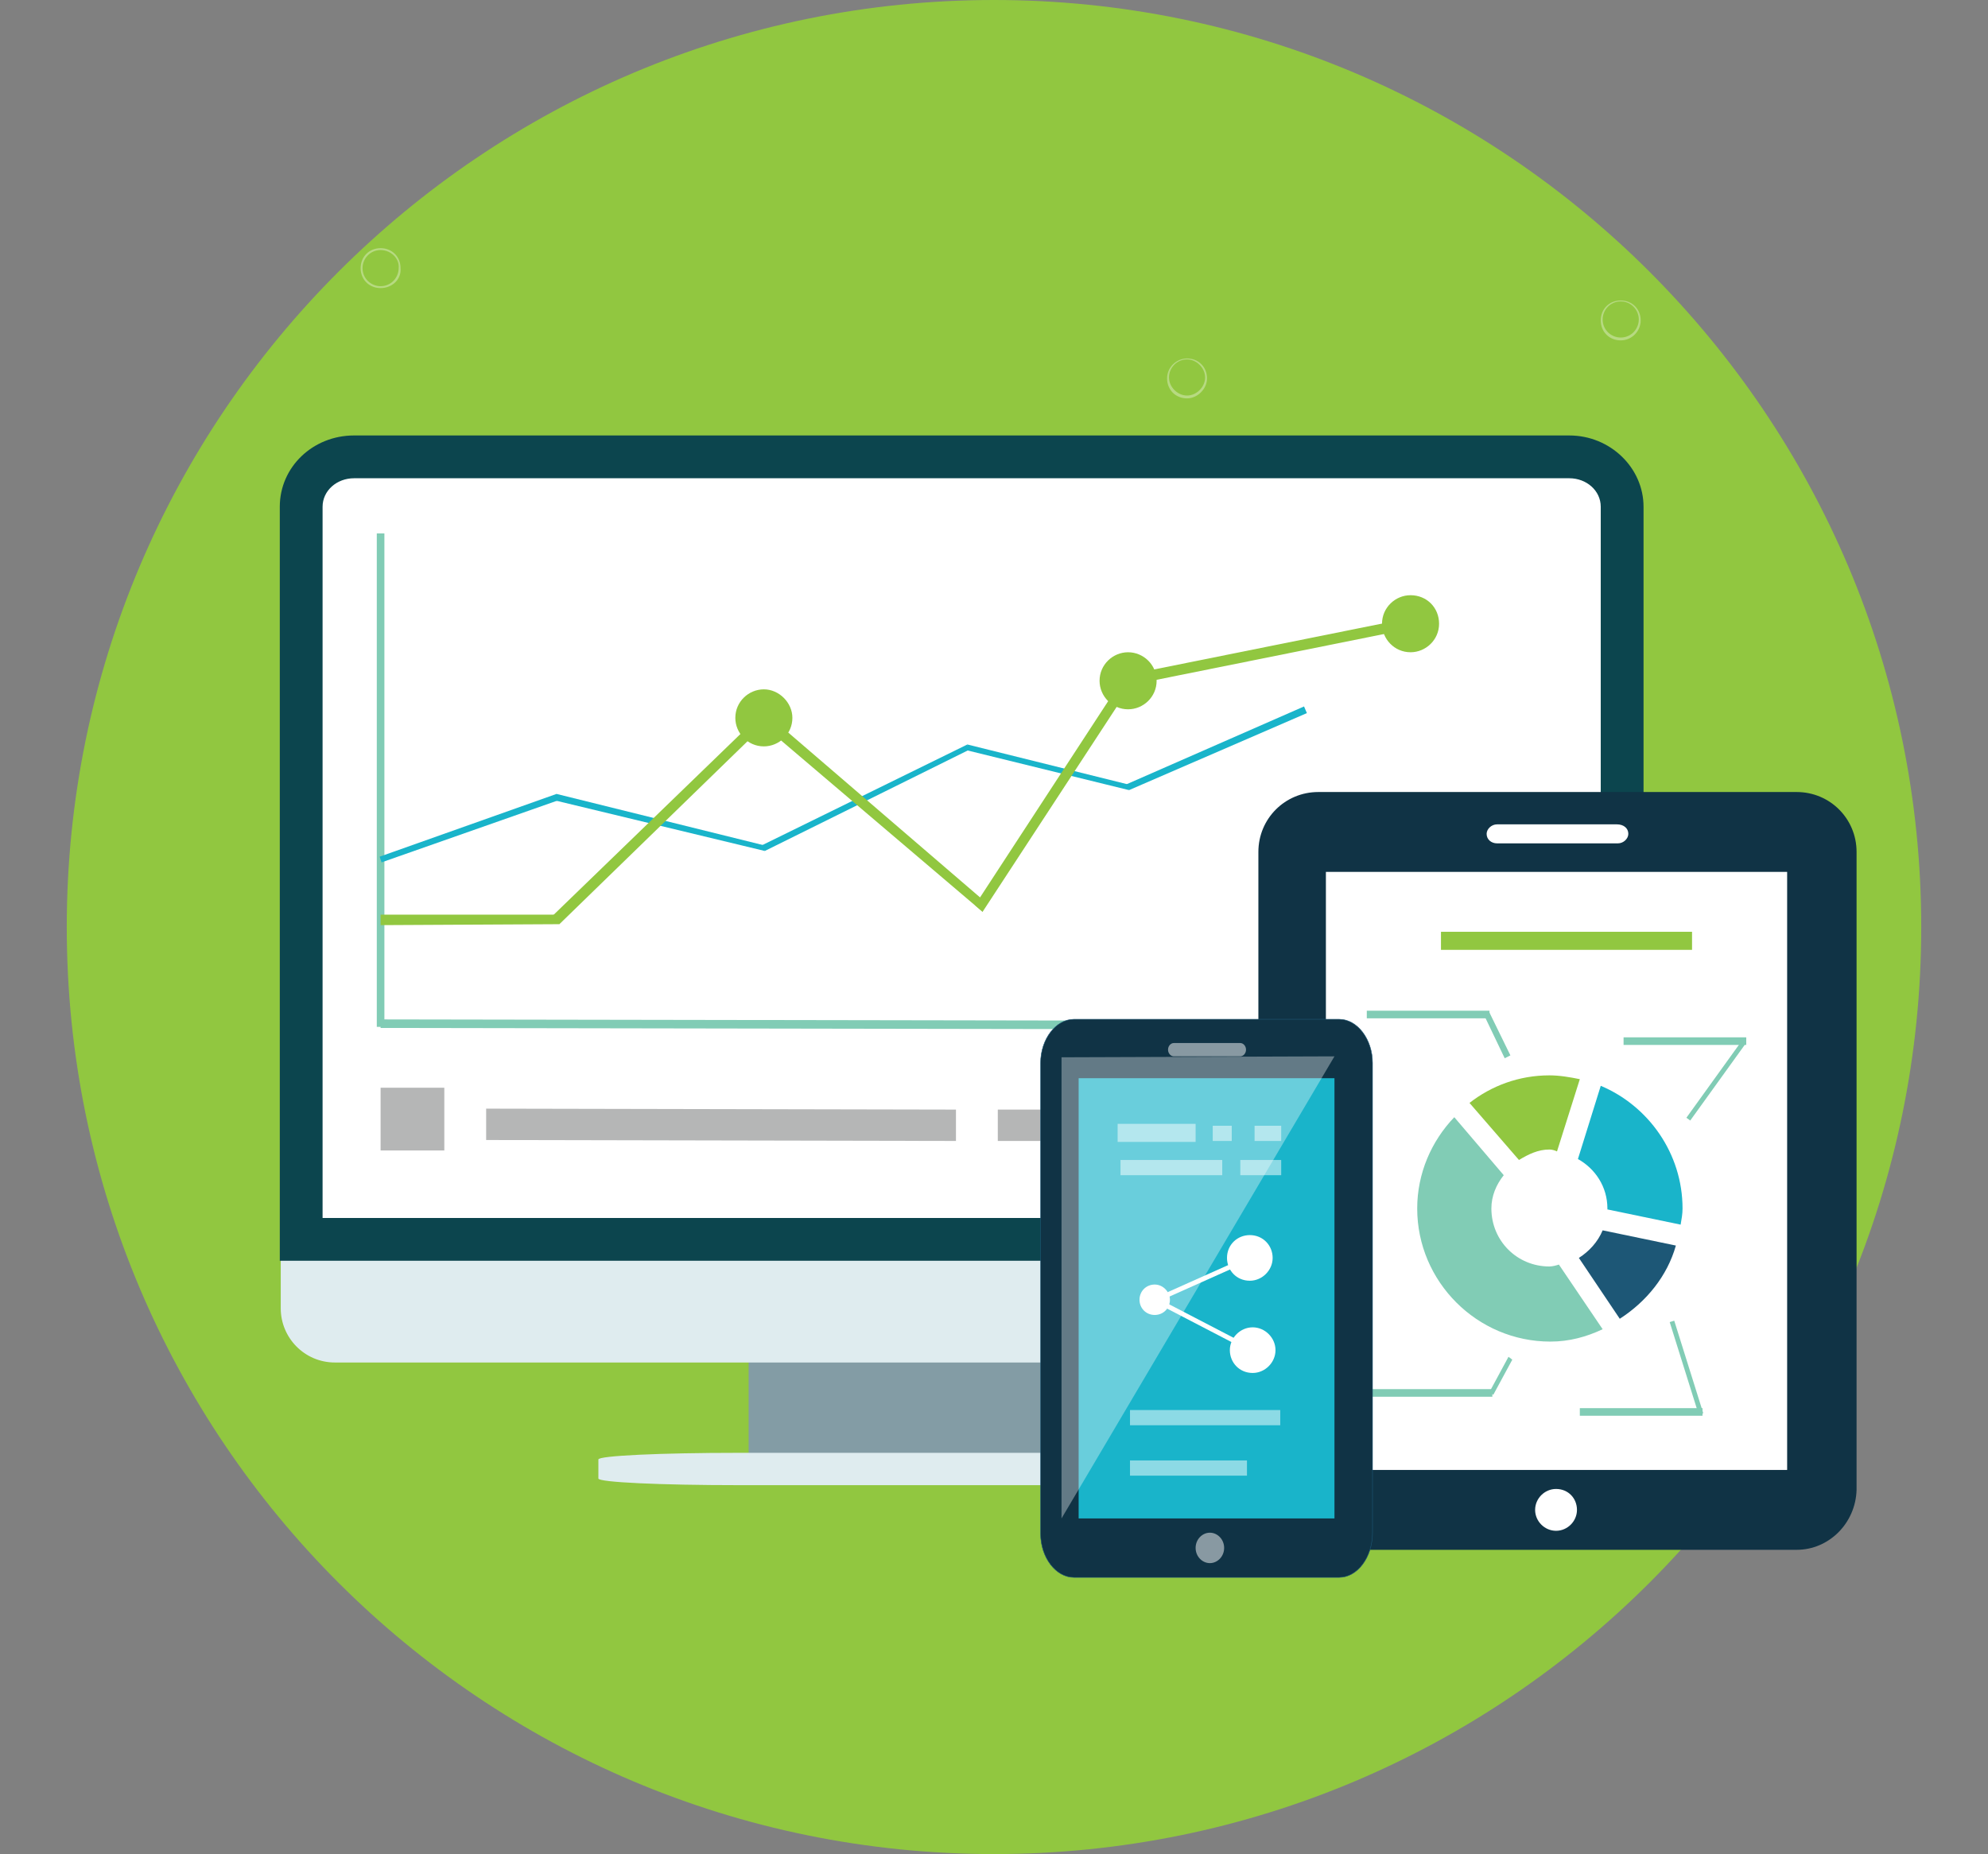 <?xml version="1.0" encoding="UTF-8" standalone="no"?>
<svg
   xmlns:dc="http://purl.org/dc/elements/1.1/"
   xmlns:cc="http://creativecommons.org/ns#"
   xmlns:rdf="http://www.w3.org/1999/02/22-rdf-syntax-ns#"
   xmlns:svg="http://www.w3.org/2000/svg"
   xmlns="http://www.w3.org/2000/svg"
   version="1.1"
   width="536"
   height="500"
   viewBox="0 0 536 500"
   id="svg2">
  <rect x="0" y="0" width="536" height="500" fill="#808080" stroke="none"/>
  <defs
     id="defs4" />
  <path
     d="m 518,250 c 0,137.949 -111.795,250 -250,250 -137.949,0 -250,-111.795 -250,-250 0,-137.949 112.051,-250 250,-250 137.949,0 250,112.051 250,250 z"
     id="path5"
     style="fill:#91c740" />
  <path
     d="m 423.897,186.667 c -3.077,0 -5.385,-2.308 -5.385,-5.385 0,-3.077 2.564,-5.385 5.385,-5.385 3.077,0 5.385,2.308 5.385,5.385 0,2.821 -2.564,5.385 -5.385,5.385 z m 0,-10.513 c -2.821,0 -4.872,2.308 -4.872,4.872 0,2.821 2.308,4.872 4.872,4.872 2.821,0 4.872,-2.308 4.872,-4.872 0,-2.564 -2.308,-4.872 -4.872,-4.872 z"
     id="path11"
     style="opacity:0.34;fill:#ffffff" />
  <path
     d="m 320.051,107.436 c -3.077,0 -5.385,-2.308 -5.385,-5.385 0,-3.077 2.564,-5.385 5.385,-5.385 3.077,0 5.385,2.308 5.385,5.385 0,2.821 -2.564,5.385 -5.385,5.385 z m 0,-10.513 c -2.821,0 -4.872,2.308 -4.872,4.872 0,2.564 2.308,4.872 4.872,4.872 2.564,0 4.872,-2.308 4.872,-4.872 0,-2.564 -2.308,-4.872 -4.872,-4.872 z"
     id="path15"
     style="opacity:0.34;fill:#ffffff" />
  <path
     d="m 102.615,77.692 c -3.077,0 -5.385,-2.308 -5.385,-5.385 0,-3.077 2.308,-5.385 5.385,-5.385 3.077,0 5.385,2.308 5.385,5.385 0.256,3.077 -2.308,5.385 -5.385,5.385 z m 0,-10.256 c -2.821,0 -4.872,2.308 -4.872,4.872 0,2.821 2.308,4.872 4.872,4.872 2.821,0 4.872,-2.308 4.872,-4.872 0.256,-2.564 -2.051,-4.872 -4.872,-4.872 z"
     id="path19"
     style="opacity:0.34;fill:#ffffff" />
  <path
     d="m 436.974,91.795 c -3.077,0 -5.385,-2.308 -5.385,-5.385 0,-3.077 2.308,-5.385 5.385,-5.385 3.077,0 5.385,2.308 5.385,5.385 0,2.821 -2.308,5.385 -5.385,5.385 z m 0,-10.513 c -2.821,0 -4.872,2.308 -4.872,4.872 0,2.821 2.308,4.872 4.872,4.872 2.821,0 4.872,-2.308 4.872,-4.872 0,-2.564 -2.051,-4.872 -4.872,-4.872 z"
     id="path23"
     style="opacity:0.34;fill:#ffffff" />
  <path
     d="m 418,203.59 c 0,6.41 -5.128,11.538 -11.538,11.538 -6.41,0 -11.538,-5.128 -11.538,-11.538 0,-6.41 5.128,-11.538 11.538,-11.538 6.41,0 11.538,5.128 11.538,11.538 z"
     id="path25"
     style="fill:#19b4ca" />
  <path
     d="m 136.974,200.513 c 0,4.615 -3.846,8.205 -8.462,8.205 -4.615,0 -8.205,-3.846 -8.205,-8.462 0,-4.615 3.846,-8.205 8.462,-8.205 4.359,0.256 8.205,3.846 8.205,8.462 z"
     id="path27"
     style="fill:#19b4ca" />
  <path
     d="m 196.974,215.385 c 0,4.615 -3.846,8.205 -8.205,8.205 -4.615,0 -8.462,-3.846 -8.205,-8.462 0,-4.615 3.846,-8.205 8.462,-8.205 4.103,0 7.949,3.846 7.949,8.462 z"
     id="path29"
     style="fill:#19b4ca" />
  <path
     d="m 255.949,186.154 c 0,4.615 -3.846,8.205 -8.462,8.205 -4.615,0 -8.205,-3.846 -8.205,-8.205 0,-4.615 3.846,-8.205 8.205,-8.205 4.615,-0.256 8.462,3.59 8.462,8.205 z"
     id="path31"
     style="fill:#19b4ca" />
  <path
     d="m 302.359,197.692 c 0,4.615 -3.846,8.205 -8.462,8.205 -4.615,0 -8.205,-3.846 -8.205,-8.462 0,-4.615 3.846,-8.205 8.462,-8.205 4.359,0 8.205,3.846 8.205,8.462 z"
     id="path33"
     style="fill:#19b4ca" />
  <path
     d="m 353.897,175.128 c 0,4.615 -3.846,8.205 -8.462,8.205 -4.615,0 -8.205,-3.846 -8.205,-8.462 0,-4.615 3.846,-8.205 8.462,-8.205 4.615,0 8.205,3.846 8.205,8.462 z"
     id="path35"
     style="fill:#19b4ca" />
  <path
     d="m 201.846,393.59 v -60.769 c 0,-12.051 10,-22.051 22.051,-22.051 h 70.513 c 12.308,0 22.051,10 22.051,22.051 v 60.513 H 201.846 z"
     id="path37"
     style="fill:#839ca5" />
  <path
     d="m 357.487,398.718 c 0,1.026 -16.923,1.795 -37.692,1.795 H 199.026 c -20.769,0 -37.692,-0.769 -37.692,-1.795 v -5.128 c 0,-1.026 16.923,-1.795 37.692,-1.795 h 120.769 c 20.769,0 37.692,0.769 37.692,1.795 v 5.128 z"
     id="path39"
     style="fill:#dfecef" />
  <path
     d="M 428.256,367.436 H 90.308 c -8.205,0 -14.615,-6.667 -14.615,-14.615 v -215.128 c 0,-8.205 6.667,-14.615 14.615,-14.615 H 428.256 c 8.205,0 14.615,6.667 14.615,14.615 v 214.872 c 0,8.205 -6.667,14.872 -14.615,14.872 z"
     id="path41"
     style="fill:#dfecef" />
  <path
     d="M 423.128,123.077 H 95.436 c -7.949,0 -14.359,6.154 -14.359,13.59 V 334.359 H 437.231 V 136.667 c 0,-7.692 -6.154,-13.59 -14.103,-13.59 z"
     id="path45"
     style="fill:#ffffff" />
  <path
     d="M 443.128,340 H 75.436 V 136.667 c 0,-10.769 8.974,-19.231 20,-19.231 H 423.128 c 11.026,0 20,8.718 20,19.231 V 340 z M 86.974,328.462 H 431.59 V 136.667 c 0,-4.359 -3.846,-7.692 -8.462,-7.692 H 95.436 c -4.615,0 -8.462,3.333 -8.462,7.692 v 191.795 z"
     id="path49"
     style="fill:#0c454e" />
  <path
     d="m 101.59,143.846 2.051,0 0,133.077 -2.051,0 z"
     id="rect53"
     style="fill:#81ccb5" />
  <path
     d="m 102.618,274.908 263.333,0.44 -0.004,2.308 -263.333,-0.44 z"
     id="rect55"
     style="fill:#81ccb5" />
  <path
     d="m 102.615,231.795 47.179,-16.667 -47.179,16.667 z"
     id="path61"
     style="fill:#19b4ca" />
  <path
     d="m 102.872,232.564 -0.513,-1.538 47.692,-16.923 0.256,1.795 z"
     id="polygon63"
     style="fill:#19b4ca" />
  <path
     d="m 149.795,215.128 55.897,13.846 -55.897,-13.846 z"
     id="path67"
     style="fill:#19b4ca" />
  <path
     d="m 206.205,229.487 -56.41,-13.59 0.256,-1.795 55.897,13.846 z"
     id="polygon69"
     style="fill:#19b4ca" />
  <path
     d="m 205.692,228.718 54.872,-27.179 -54.872,27.179 z"
     id="path73"
     style="fill:#19b4ca" />
  <path
     d="m 206.205,229.487 -0.769,-1.538 55.385,-27.179 0.256,1.538 z"
     id="polygon75"
     style="fill:#19b4ca" />
  <path
     d="m 260.821,201.538 43.333,10.769 -43.333,-10.769 z"
     id="path79"
     style="fill:#19b4ca" />
  <path
     d="m 304.41,213.077 -43.846,-10.769 0.256,-1.538 43.333,10.769 z"
     id="polygon81"
     style="fill:#19b4ca" />
  <path
     d="m 303.897,212.308 48.205,-21.026 -48.205,21.026 z"
     id="path85"
     style="fill:#19b4ca" />
  <path
     d="m 304.41,213.077 -0.769,-1.538 47.949,-21.026 0.769,1.795 z"
     id="polygon87"
     style="fill:#19b4ca" />
  <path
     d="m 213.641,193.59 c 0,4.359 -3.59,7.692 -7.692,7.692 -4.359,0 -7.692,-3.59 -7.692,-7.692 0,-4.359 3.59,-7.692 7.692,-7.692 4.103,0 7.692,3.59 7.692,7.692 z"
     id="path89"
     style="fill:#91c740" />
  <path
     d="m 311.846,183.59 c 0,4.359 -3.59,7.692 -7.692,7.692 -4.359,0 -7.692,-3.59 -7.692,-7.692 0,-4.359 3.59,-7.692 7.692,-7.692 4.103,0 7.692,3.333 7.692,7.692 z"
     id="path91"
     style="fill:#91c740" />
  <path
     d="m 388,168.205 c 0,4.359 -3.59,7.692 -7.692,7.692 -4.359,0 -7.692,-3.59 -7.692,-7.692 0,-4.359 3.59,-7.692 7.692,-7.692 4.359,0 7.692,3.333 7.692,7.692 z"
     id="path93"
     style="fill:#91c740" />
  <path
     d="m 150.821,249.231 -2.051,-2.051 56.154,-54.359 2.051,1.795 z"
     id="polygon95"
     style="fill:#91c740" />
  <path
     d="m 264.923,245.897 -60,-51.026 1.795,-2.308 58.462,50.256 z"
     id="polygon97"
     style="fill:#91c740" />
  <path
     d="m 264.923,245.897 -2.051,-1.795 40,-61.282 2.308,1.538 z"
     id="polygon99"
     style="fill:#91c740" />
  <path
     d="m 304.154,184.872 -0.513,-2.821 76.41,-15.385 0.513,2.821 z"
     id="polygon101"
     style="fill:#91c740" />
  <path
     d="m 150.821,249.231 -48.205,0.256 0,-2.821 47.179,0 z"
     id="polygon103"
     style="fill:#91c740" />
  <path
     d="m 119.795,310.256 -17.179,0 0,-16.923 17.179,0 z"
     id="polygon105"
     style="fill:#b5b6b6" />
  <path
     d="m 257.744,307.692 -126.667,-0.256 0,-8.462 126.667,0.256 z"
     id="polygon107"
     style="fill:#b5b6b6" />
  <path
     d="m 286.718,307.692 -17.692,0 0,-8.462 17.692,0 z"
     id="polygon109"
     style="fill:#b5b6b6" />
  <path
     d="m 370.564,307.436 -69.487,0 0,-8.205 69.487,0.256 z"
     id="polygon111"
     style="fill:#b5b6b6" />
  <path
     d="m 332.103,335.128 -25.128,0 0,3.077 25.128,0 z"
     id="polygon113"
     style="fill:#b5b6b6" />
  <path
     d="m 329.538,371.538 -20,0 0,-11.282 20,0 z"
     id="polygon115"
     style="fill:#b5b6b6" />
  <path
     d="m 394.154,371.538 -20.256,0 0,-11.282 20.256,0 z"
     id="polygon117"
     style="fill:#b5b6b6" />
  <path
     d="M 484.41,417.949 H 355.436 c -8.974,0 -16.154,-7.179 -16.154,-16.154 V 229.744 c 0,-8.974 7.179,-16.154 16.154,-16.154 h 128.974 c 8.974,0 16.154,7.179 16.154,16.154 v 172.051 c -0.256,8.974 -7.436,16.154 -16.154,16.154 z"
     id="path119"
     style="fill:#103345" />
  <path
     d="m 357.487,235.128 124.359,0 0,161.282 -124.359,0 z"
     id="rect121"
     style="fill:#ffffff" />
  <path
     d="m 425.179,407.179 c 0,3.077 -2.564,5.641 -5.641,5.641 -3.077,0 -5.641,-2.564 -5.641,-5.641 0,-3.077 2.564,-5.641 5.641,-5.641 3.333,0 5.641,2.564 5.641,5.641 z"
     id="path123"
     style="fill:#ffffff" />
  <path
     d="m 439.026,224.872 c 0,1.282 -1.282,2.564 -2.821,2.564 h -32.564 c -1.538,0 -2.821,-1.026 -2.821,-2.564 l 0,0 c 0,-1.282 1.282,-2.564 2.821,-2.564 h 32.308 c 1.795,0 3.077,1.026 3.077,2.564 l 0,0 z"
     id="path125"
     style="fill:#ffffff" />
  <path
     d="m 388.513,251.282 67.692,0 0,4.872 -67.692,0 z"
     id="rect127"
     style="fill:#91c740" />
  <path
     d="m 433.385,325.897 c 0,0 0,0.256 0,0.256 l 19.744,4.103 c 0.256,-1.538 0.513,-2.821 0.513,-4.359 0,-14.872 -9.231,-27.692 -22.051,-33.077 l -6.154,19.744 c 4.615,2.564 7.949,7.436 7.949,13.333 z"
     id="path131"
     style="fill:#19b4ca" />
  <path
     d="m 436.718,355.641 c 7.179,-4.615 12.821,-11.538 15.128,-19.744 l -19.744,-4.103 c -1.282,3.077 -3.59,5.641 -6.41,7.436 l 11.026,16.41 z"
     id="path133"
     style="fill:#1d5776" />
  <path
     d="m 409.538,312.82 c 2.564,-1.538 5.128,-2.821 8.205,-2.821 0.769,0 1.538,0.256 2.051,0.513 l 6.154,-19.487 c -2.564,-0.513 -5.385,-1.026 -8.205,-1.026 -8.205,0 -15.641,2.821 -21.538,7.436 l 13.333,15.385 z"
     id="path137"
     style="fill:#91c740" />
  <path
     d="m 420.308,341.026 c -0.769,0.256 -1.795,0.513 -2.564,0.513 -8.718,0 -15.641,-6.923 -15.641,-15.641 0,-3.333 1.282,-6.41 3.333,-8.974 l -13.333,-15.641 c -6.154,6.41 -10,15.128 -10,24.615 0,19.744 16.154,35.897 35.897,35.897 5.128,0 9.744,-1.282 14.103,-3.333 l -11.795,-17.436 z"
     id="path139"
     style="fill:#81ccb5" />
  <path
     d="m 368.513,272.564 33.077,0 0,2.051 -33.077,0 z"
     id="rect141"
     style="fill:#81ccb5" />
  <path
     d="m 437.744,279.744 33.077,0 0,2.051 -33.077,0 z"
     id="rect143"
     style="fill:#81ccb5" />
  <path
     d="m 425.949,379.744 33.077,0 0,2.051 -33.077,0 z"
     id="rect145"
     style="fill:#81ccb5" />
  <path
     d="m 369.282,374.615 33.077,0 0,2.051 -33.077,0 z"
     id="rect147"
     style="fill:#81ccb5" />
  <path
     d="m 469.362,281.04 1.04,0.749 -14.682,20.392 -1.04,-0.749 z"
     id="rect149"
     style="fill:#81ccb5" />
  <path
     d="m 402.615,376.154 -1.026,-0.769 5.128,-9.487 1.026,0.769 z"
     id="polygon151"
     style="fill:#81ccb5" />
  <path
     d="m 407.231,284.615 -1.538,0.769 -5.641,-11.795 1.538,-0.513 z"
     id="polygon153"
     style="fill:#81ccb5" />
  <path
     d="m 451.404,356.157 7.823,24.956 -1.223,0.383 -7.823,-24.956 z"
     id="rect155"
     style="fill:#81ccb5" />
  <path
     d="m 361.077,425.385 h -71.538 c -4.872,0 -8.974,-5.385 -8.974,-11.795 V 286.667 c 0,-6.41 4.103,-11.795 8.974,-11.795 h 71.538 c 4.872,0 8.974,5.385 8.974,11.795 v 126.667 c 0,6.667 -4.103,12.051 -8.974,12.051 z"
     id="path159"
     style="fill:#103345;stroke:#1d5776;stroke-width:0.128" />
  <path
     d="m 290.821,290.769 68.974,0 0,118.718 -68.974,0 z"
     id="rect161"
     style="fill:#19b4ca" />
  <path
     d="m 359.795,284.872 -73.59,124.615 0,-124.359 z"
     id="polygon165"
     style="opacity:0.35;fill:#ffffff" />
  <path
     d="m 330.051,417.436 c 0,2.308 -1.795,4.103 -3.846,4.103 -2.051,0 -3.846,-1.795 -3.846,-4.103 0,-2.308 1.795,-4.103 3.846,-4.103 2.051,0 3.846,1.795 3.846,4.103 z"
     id="path167"
     style="opacity:0.5;fill:#ffffff" />
  <path
     d="m 335.949,283.077 c 0,1.026 -0.769,1.795 -1.538,1.795 h -17.949 c -0.769,0 -1.538,-0.769 -1.538,-1.795 l 0,0 c 0,-1.026 0.769,-1.795 1.538,-1.795 h 17.949 c 0.769,0 1.538,0.769 1.538,1.795 l 0,0 z"
     id="path169"
     style="opacity:0.5;fill:#ffffff" />
  <path
     d="m 315.436,350.513 c 0,2.308 -1.795,4.103 -4.103,4.103 -2.308,0 -4.103,-1.795 -4.103,-4.103 0,-2.308 1.795,-4.103 4.103,-4.103 2.308,0 4.103,2.051 4.103,4.103 z"
     id="path175"
     style="fill:#ffffff" />
  <path
     d="m 343.128,339.231 c 0,3.333 -2.821,6.154 -6.154,6.154 -3.59,0 -6.154,-2.821 -6.154,-6.154 0,-3.59 2.821,-6.154 6.154,-6.154 3.59,0 6.154,2.821 6.154,6.154 z"
     id="path177"
     style="fill:#ffffff" />
  <path
     d="m 343.897,364.103 c 0,3.333 -2.821,6.154 -6.154,6.154 -3.59,0 -6.154,-2.821 -6.154,-6.154 0,-3.333 2.821,-6.154 6.154,-6.154 3.333,0 6.154,2.821 6.154,6.154 z"
     id="path179"
     style="fill:#ffffff" />
  <path
     d="m 336.683,338.687 0.523,1.17 -25.512,11.411 -0.523,-1.17 z"
     id="rect183"
     style="fill:#ffffff" />
  <path
     d="m 311.812,349.967 26.164,13.602 -0.591,1.138 -26.164,-13.602 z"
     id="rect187"
     style="fill:#ffffff" />
  <path
     d="m 301.333,303.077 21.026,0 0,4.872 -21.026,0 z"
     id="rect193"
     style="opacity:0.5;fill:#ffffff" />
  <path
     d="m 304.667,393.846 31.538,0 0,4.103 -31.538,0 z"
     id="rect197"
     style="opacity:0.5;fill:#ffffff" />
  <path
     d="m 304.667,380.256 40.513,0 0,4.103 -40.513,0 z"
     id="rect201"
     style="opacity:0.5;fill:#ffffff" />
  <path
     d="m 326.974,303.59 5.128,0 0,4.103 -5.128,0 z"
     id="rect205"
     style="opacity:0.5;fill:#ffffff" />
  <path
     d="m 338.256,303.59 7.179,0 0,4.103 -7.179,0 z"
     id="rect209"
     style="opacity:0.5;fill:#ffffff" />
  <path
     d="m 302.103,312.82 27.436,0 0,4.103 -27.436,0 z"
     id="rect213"
     style="opacity:0.5;fill:#ffffff" />
  <path
     d="m 334.41,312.82 11.026,0 0,4.103 -11.026,0 z"
     id="rect217"
     style="opacity:0.5;fill:#ffffff" />
</svg>

